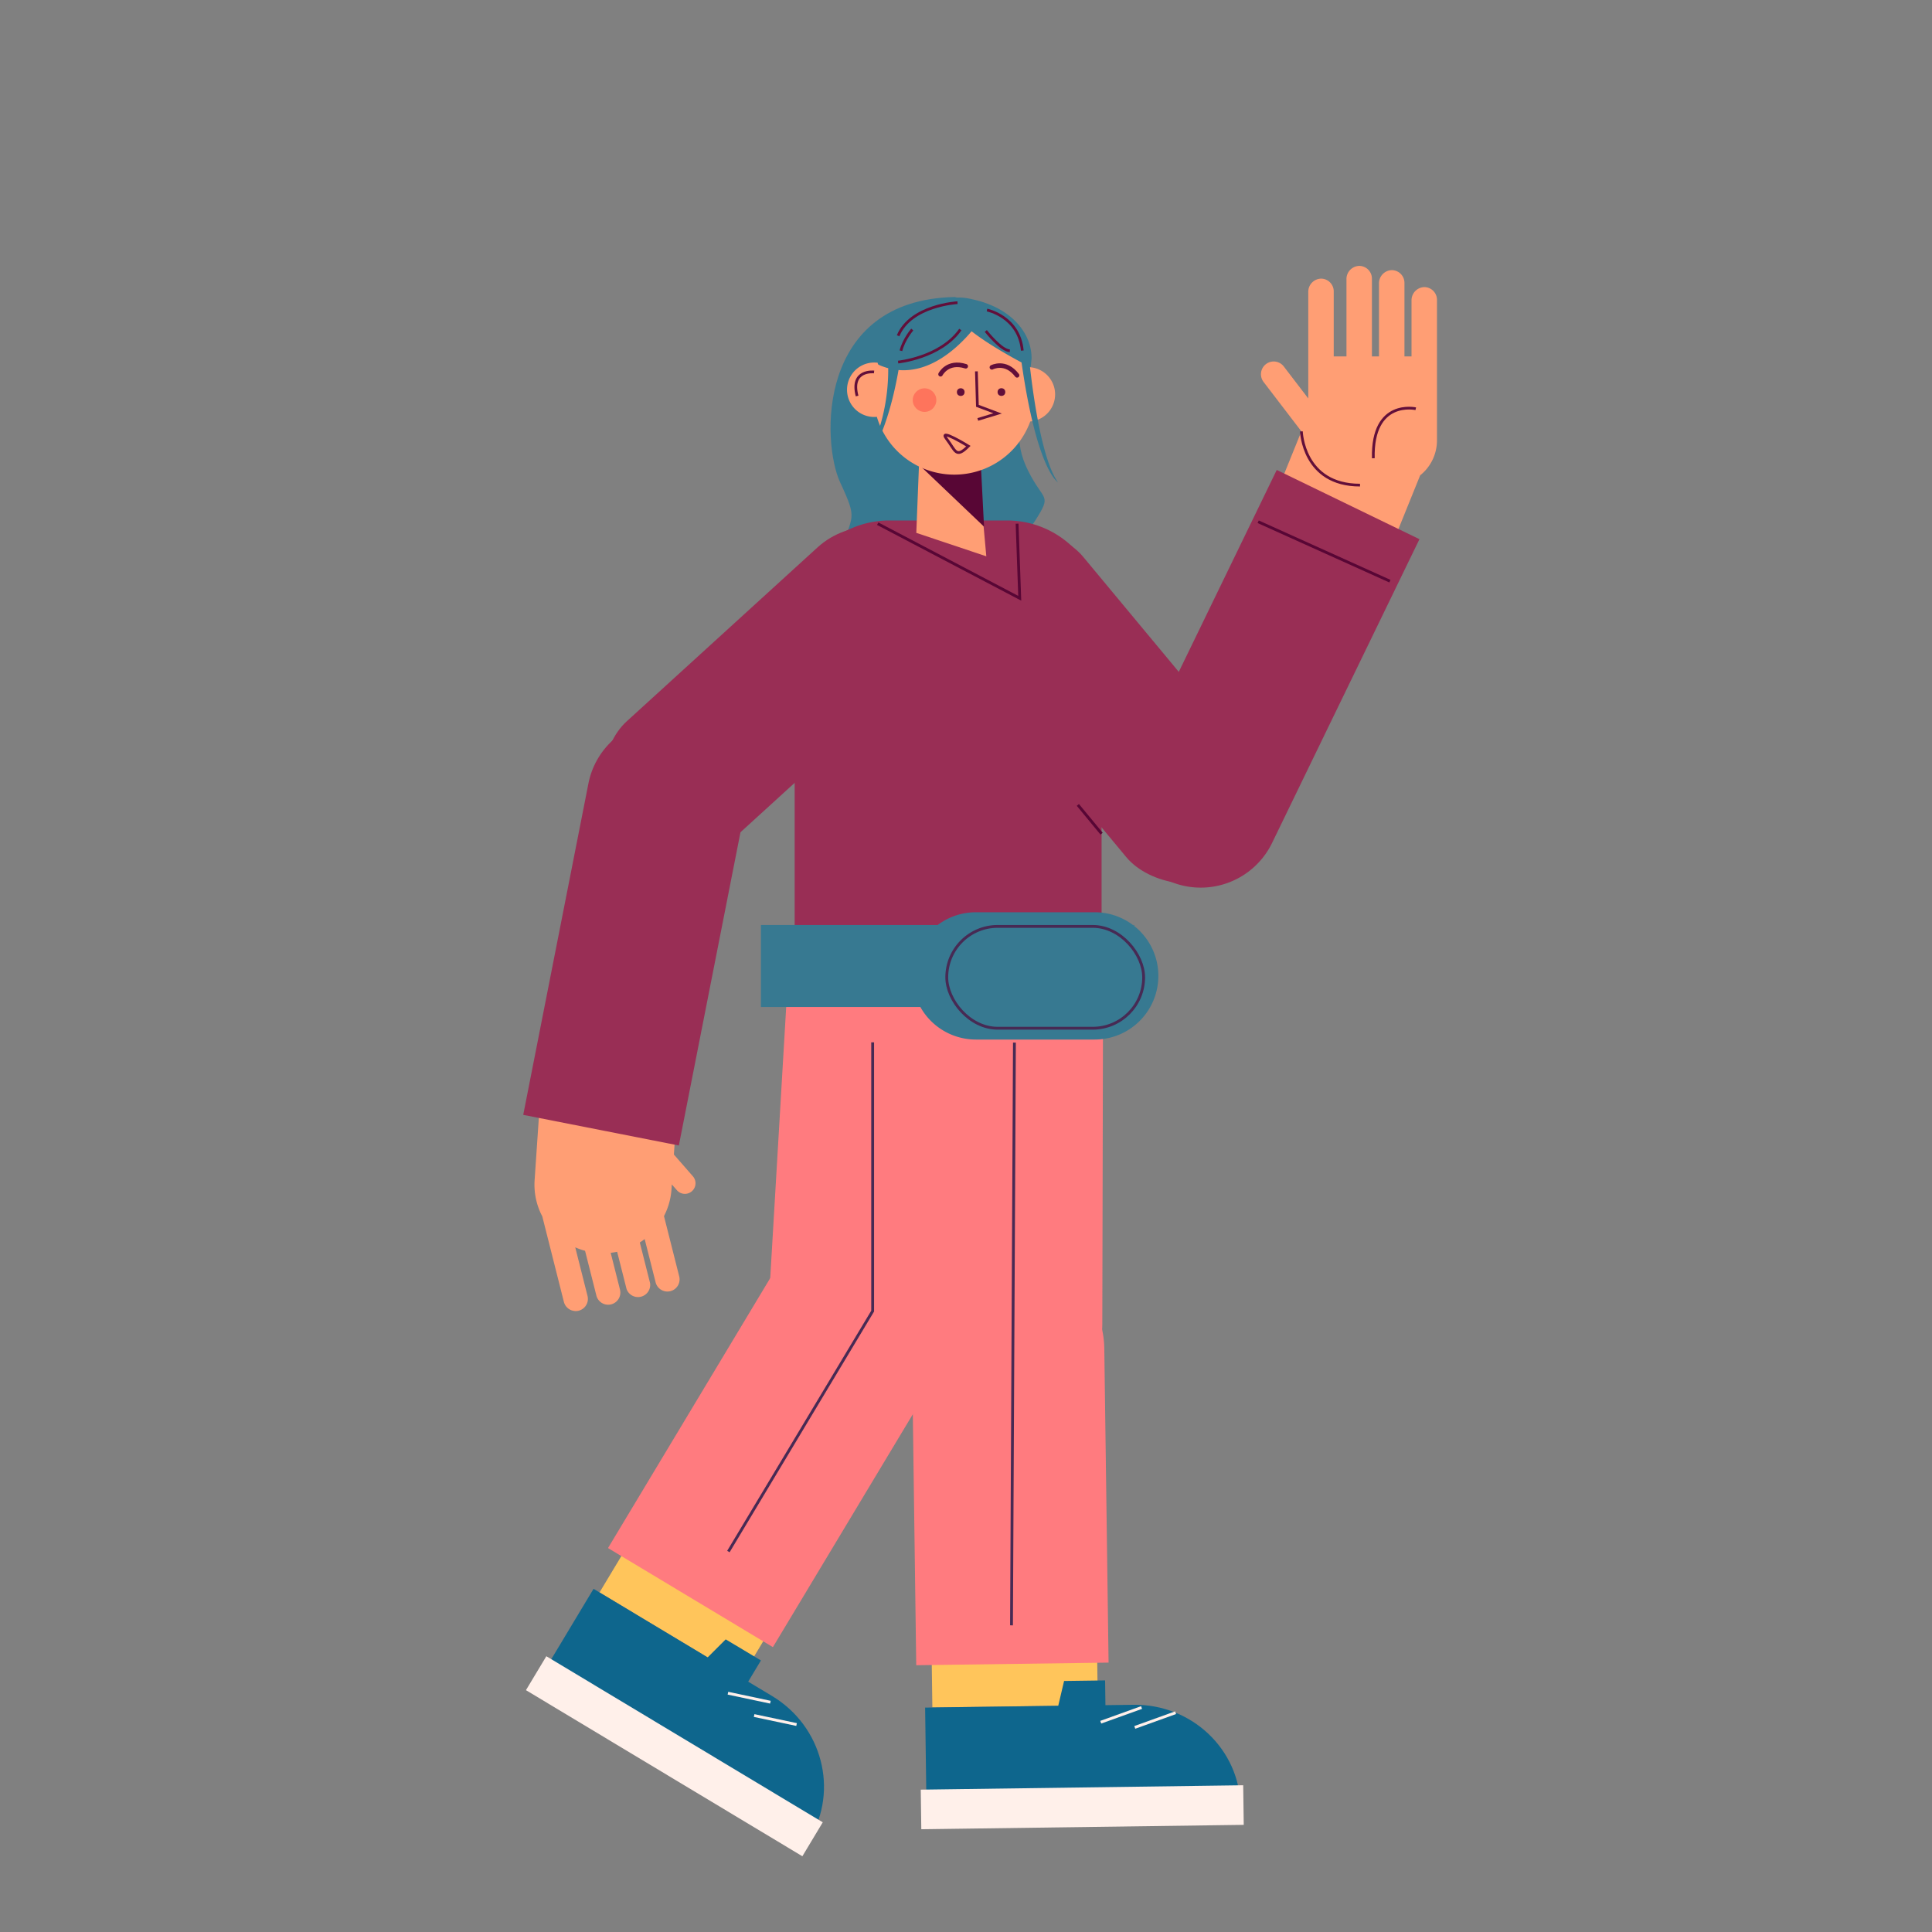 <svg id="Capa_1" data-name="Capa 1" xmlns="http://www.w3.org/2000/svg" viewBox="0 0 1366 1366"><rect x="0" y="0" width="1366" height="1366" fill="#808080" stroke="none"/><title>Mesa de trabajo 8</title><path d="M1016,212v99.34a31.59,31.59,0,0,1-11.89,24.73L973.3,412.24l-83-33.56L920.14,305,893.4,270.06a9,9,0,0,1,14.3-10.94l17.3,22.6V206.33a9.29,9.29,0,0,1,9.06-9.33,9,9,0,0,1,8.94,9v46h9V197.33a9.29,9.29,0,0,1,9.06-9.33,9,9,0,0,1,8.94,9v55h5V200.33a9.29,9.29,0,0,1,9.06-9.33,9,9,0,0,1,8.94,9v52h5V212.33a9.29,9.29,0,0,1,9.06-9.33,9,9,0,0,1,8.94,9Z" fill="#ff9e74"/><path d="M599,497c2-5,30-25,6-55s-17-25-10-52,12-21-1-49-17-129,81-131c0,0,48.49,10.15,47.74,49.58S716,311,727,333s17,16,5,35-28,13-5,43,37,56,24,67S599,497,599,497Z" fill="#377991"/><rect x="658.68" y="1140.49" width="117" height="66" transform="translate(-15.83 9.82) rotate(-0.78)" fill="#ffc55b"/><path d="M877.1,1277.34l-222,3-1-73,94.12-1.27,4.13-17.56,29-.39.24,17.5,19.82-.27C842.68,1204.8,876.55,1237,877.1,1277.34Z" fill="#0e668d"/><rect x="651.1" y="1263.85" width="228" height="28" transform="translate(-17.23 10.48) rotate(-0.78)" fill="#fff0ea"/><line x1="807.14" y1="1207.28" x2="778.28" y2="1217.67" fill="none" stroke="#fff0ea" stroke-miterlimit="10" stroke-width="2"/><line x1="831.2" y1="1210.95" x2="802.33" y2="1221.34" fill="none" stroke="#fff0ea" stroke-miterlimit="10" stroke-width="2"/><path d="M713.76,886.52h0a68,68,0,0,1,68,68v222a0,0,0,0,1,0,0h-136a0,0,0,0,1,0,0v-222A68,68,0,0,1,713.76,886.52Z" transform="translate(-13.9 9.76) rotate(-0.78)" fill="#ff7b7f"/><path d="M643.56,675.88h136a0,0,0,0,1,0,0v260a68,68,0,0,1-68,68h0a68,68,0,0,1-68-68v-260A0,0,0,0,1,643.56,675.88Z" transform="translate(1.94 -1.64) rotate(0.13)" fill="#ff7b7f"/><rect x="492.19" y="342.64" width="112.14" height="294.82" rx="56.07" transform="translate(541.07 -245.26) rotate(47.65)" fill="#992e55"/><line x1="717.24" y1="737.18" x2="715.17" y2="1149.17" fill="none" stroke="#472a54" stroke-miterlimit="10" stroke-width="2"/><rect x="432.59" y="1094.78" width="117" height="66" transform="translate(650.92 -91.86) rotate(31)" fill="#ffc55b"/><path d="M572.36,1300.26,382.07,1185.94l37.6-62.58,80.68,48.47,12.76-12.74L538,1174l-9,15,17,10.21C581.3,1220.47,593.13,1265.71,572.36,1300.26Z" fill="#0e668d"/><rect x="362.88" y="1227.73" width="228" height="28" transform="translate(707.57 -68.26) rotate(31)" fill="#fff0ea"/><line x1="544.7" y1="1203.52" x2="514.69" y2="1197.16" fill="none" stroke="#fff0ea" stroke-miterlimit="10" stroke-width="2"/><line x1="563.21" y1="1219.31" x2="533.2" y2="1212.95" fill="none" stroke="#fff0ea" stroke-miterlimit="10" stroke-width="2"/><path d="M562.93,860.28h0a68,68,0,0,1,68,68v222a0,0,0,0,1,0,0h-136a0,0,0,0,1,0,0v-222A68,68,0,0,1,562.93,860.28Z" transform="translate(598.09 -146.35) rotate(31)" fill="#ff7b7f"/><path d="M548.82,668.62h136a0,0,0,0,1,0,0v260a68,68,0,0,1-68,68h0a68,68,0,0,1-68-68v-260a0,0,0,0,1,0,0Z" transform="translate(50.08 -34.86) rotate(3.37)" fill="#ff7b7f"/><path d="M628.72,368H712a66.86,66.86,0,0,1,66.86,66.86V684a0,0,0,0,1,0,0h-217a0,0,0,0,1,0,0V434.86A66.86,66.86,0,0,1,628.72,368Z" fill="#992e55"/><rect x="724.19" y="355.64" width="112.14" height="294.82" rx="56.07" transform="matrix(0.77, -0.64, 0.64, 0.77, -141.71, 611.82)" fill="#992e55"/><path d="M888.83,342h0A56.07,56.07,0,0,1,944.9,398V636.78a0,0,0,0,1,0,0H832.76a0,0,0,0,1,0,0V398A56.07,56.07,0,0,1,888.83,342Z" transform="translate(1474.9 1317.63) rotate(-154.12)" fill="#992e55"/><polygon points="650.47 310.81 647.86 376.76 697.36 393.33 690.47 317.37 650.47 310.81" fill="#ff9e74"/><path d="M693.59,330.14s-22.85,7.93-45.54-3.21l47.7,45.44Z" fill="#580635"/><path d="M746,278.28a19.25,19.25,0,0,0-17.29-18.59,57.13,57.13,0,0,0-106.82-3,19.25,19.25,0,1,0-3.2,38.12c.43,0,.85-.06,1.27-.1A57.14,57.14,0,0,0,728.43,298,19.24,19.24,0,0,0,746,278.28Z" fill="#ff9e74"/><circle cx="679.28" cy="277.23" r="2.72" fill="#620f3a"/><circle cx="708.05" cy="277.2" r="2.72" fill="#620f3a"/><polyline points="690.35 262.56 691.06 286.94 705.34 292.3 691.34 296.56" fill="none" stroke="#620f3a" stroke-miterlimit="10" stroke-width="1.93"/><circle cx="653.69" cy="282.89" r="8.34" fill="#fe745c"/><path d="M665,264.62s4.85-9.77,17.81-5.65" fill="none" stroke="#620f3a" stroke-linecap="round" stroke-miterlimit="10" stroke-width="3.21"/><path d="M701.3,259.73s9.61-5.18,17.81,5.66" fill="none" stroke="#620f3a" stroke-linecap="round" stroke-miterlimit="10" stroke-width="3.21"/><path d="M684.68,315.44s-21.83-13.48-15.41-5.13S675.69,324.43,684.68,315.44Z" fill="none" stroke="#620f3a" stroke-miterlimit="10" stroke-width="1.93"/><path d="M748,341c-.47-.28-15-9.57-25.73-84.72-18.15-9.73-29-17.12-35.33-22.06-9.79,11.6-28.74,29.4-51.64,27.4C626.07,314,610.53,328.52,610,329c15.67-26.13,18.13-53.11,18-68.68A46.81,46.81,0,0,1,621.4,258c-4.24-1.88,8.93-21.69,10.6-24,3.26-4.56,8.2-7.9,13-10.7a159,159,0,0,1,15.61-7.68c4.53-2,9.15-4.08,14.07-4.93,5.1-.88,10.08.24,15,1.44a69,69,0,0,1,15.13,5.54c8.82,4.52,16.51,11.34,20.94,20.31a35.13,35.13,0,0,1,3.62,15.33c0,.39-.64,6.24-.64,6.43l-.49-.25C730.7,281.21,736.87,325.4,748,341Z" fill="#377991"/><line x1="778.87" y1="589.44" x2="762.09" y2="569.11" fill="none" stroke="#580635" stroke-miterlimit="10" stroke-width="2"/><polyline points="620.57 370.26 721 423 719.12 370.26" fill="none" stroke="#580635" stroke-miterlimit="10" stroke-width="2"/><line x1="889.58" y1="368.9" x2="982.73" y2="410.91" fill="none" stroke="#580635" stroke-miterlimit="10" stroke-width="2"/><path d="M406.43,926.93a8.62,8.62,0,0,1-7.75-6.48L383.41,860A48,48,0,0,1,378,834.29L383.59,752l96.78,6.54-3.9,57.76L490,831.79a7.5,7.5,0,0,1-11.3,9.86L475,837.44l-.22,3.39a48.41,48.41,0,0,1-5.32,19l10.77,42.63a8.6,8.6,0,1,1-16.68,4.21l-7.74-30.6c-1.11.85-2.25,1.65-3.44,2.41l7.24,28.64A8.61,8.61,0,0,1,443,911.37l-6.65-26.31c-1.49.31-3,.55-4.57.72l6.57,26a8.61,8.61,0,0,1-6.24,10.45,8.48,8.48,0,0,1-2.68.24,8.59,8.59,0,0,1-7.77-6.48l-8-31.62a47.21,47.21,0,0,1-6.94-2.46l8.68,34.35a8.62,8.62,0,0,1-8.93,10.7Z" fill="#ff9e74"/><path d="M453.47,507h0a56.07,56.07,0,0,1,56.07,56.07V801.83a0,0,0,0,1,0,0H397.4a0,0,0,0,1,0,0V563.08A56.07,56.07,0,0,1,453.47,507Z" transform="translate(134.8 -75.21) rotate(11.13)" fill="#992e55"/><path d="M618,263s-17-2-12,17" fill="none" stroke="#620f3a" stroke-miterlimit="10" stroke-width="1.93"/><path d="M920.14,305s1.05,38,41.45,38" fill="none" stroke="#620f3a" stroke-miterlimit="10" stroke-width="1.93"/><path d="M1001,289s-31-7-30,35" fill="none" stroke="#620f3a" stroke-miterlimit="10" stroke-width="1.93"/><polyline points="617 737 617 927 515 1097" fill="none" stroke="#472a54" stroke-miterlimit="10" stroke-width="2"/><path d="M819,690a45,45,0,0,1-45,45H690a45,45,0,0,1-39.26-23H538V654H663a44.85,44.85,0,0,1,27-9h84a44.85,44.85,0,0,1,27,9l1,.78A44.89,44.89,0,0,1,819,690Z" fill="#377991"/><path d="M802,654v.78l-1-.78Z" fill="#377991"/><rect x="669.4" y="655" width="139.2" height="72" rx="36" fill="none" stroke="#472a54" stroke-miterlimit="10" stroke-width="2"/><path d="M635,256s30-3,44-23" fill="none" stroke="#620f3a" stroke-miterlimit="10" stroke-width="1.93"/><path d="M697.85,219.22s22.75,4.54,24.95,28.66" fill="none" stroke="#620f3a" stroke-miterlimit="10" stroke-width="1.93"/><path d="M697,234s11,14,17,14" fill="none" stroke="#620f3a" stroke-miterlimit="10" stroke-width="1.93"/><path d="M677,214s-33,1.78-42,23.39" fill="none" stroke="#620f3a" stroke-miterlimit="10" stroke-width="1.93"/><path d="M645,233s-6,7-8,15" fill="none" stroke="#620f3a" stroke-miterlimit="10" stroke-width="1.93"/></svg>
